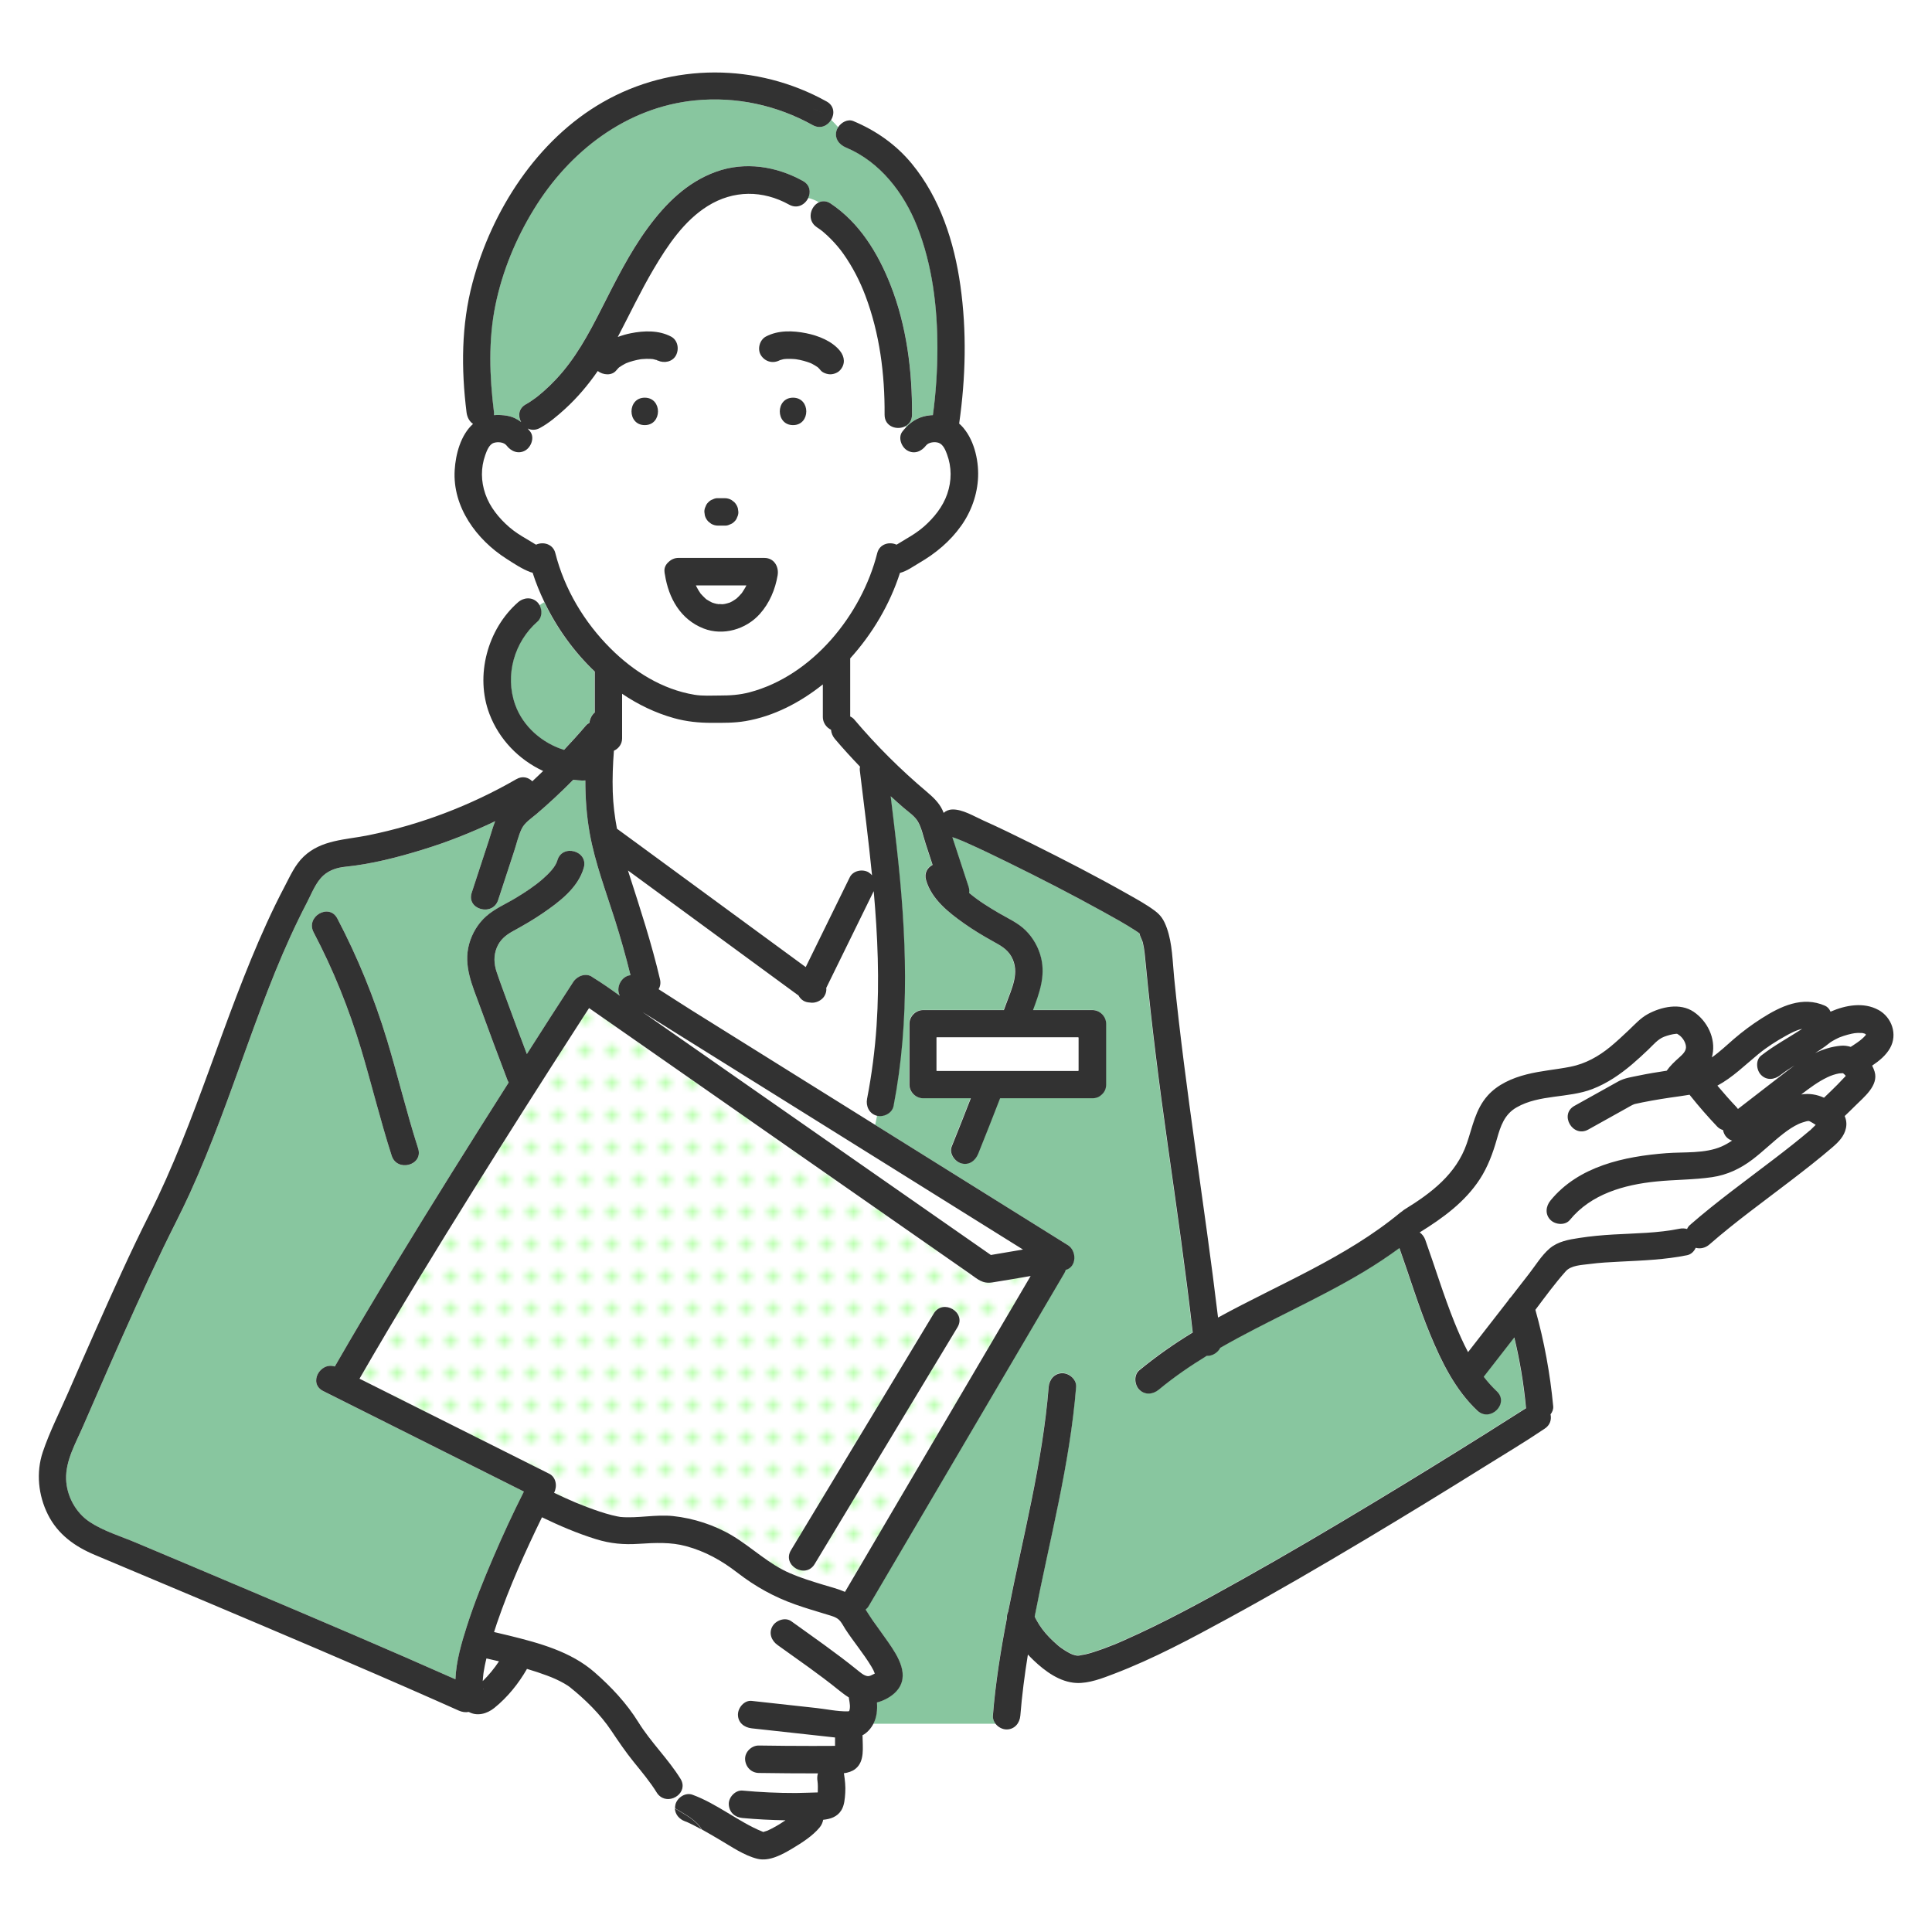 <?xml version="1.0" encoding="UTF-8"?> <svg xmlns="http://www.w3.org/2000/svg" xmlns:xlink="http://www.w3.org/1999/xlink" id="_レイヤー_1" data-name="レイヤー 1" viewBox="0 0 500 500"><defs><style> .cls-1 { fill: none; } .cls-2 { fill: #323232; } .cls-3 { fill: #88c69f; } .cls-4 { fill: url(#_新規パターン_3); } .cls-5 { fill: #fff; } .cls-6 { fill: #bcffb1; } </style><pattern id="_新規パターン_3" data-name="新規パターン 3" x="0" y="0" width="4.98" height="5.18" patternTransform="translate(3046.07 2895.42) scale(1.39)" patternUnits="userSpaceOnUse" viewBox="0 0 4.98 5.18"><g><rect class="cls-1" width="4.98" height="5.18"></rect><rect class="cls-5" x="0" y="0" width="4.98" height="5.18"></rect><circle class="cls-6" cx="2.49" cy="2.59" r="1.06"></circle></g></pattern></defs><path class="cls-4" d="M256.82,331.9c-2.56.41-3.79-.84-5.71-2.18-7.59-5.29-15.18-10.59-22.77-15.88-11.34-7.91-22.67-15.81-34.01-23.72-10.36-7.23-20.73-14.46-31.09-21.69-3.6-2.51-7.2-5.02-10.8-7.53-1.03,1.59-2.06,3.19-3.09,4.78-8.94,13.88-17.8,27.82-26.54,41.83-10.16,16.29-20.2,32.66-29.78,49.31.35.17.7.35,1.05.52,9.83,4.92,19.66,9.85,29.48,14.77,6.19,3.1,12.39,6.21,18.58,9.31,1.78.89,2.12,3.24,1.27,4.86,0,.02-.02.04-.03.06,1.86.9,3.74,1.76,5.65,2.56,1.51.63,4.1,1.64,6.07,2.28,1.06.35,2.13.67,3.22.95.47.12.94.23,1.41.32.28.06.56.11.84.15,0,0,0,0,0,0,4.52.4,9.07-.71,13.62-.23,5.26.55,10.75,2.33,15.29,5.05,5.18,3.1,9.36,7.33,14.98,9.75,2.77,1.19,5.68,2.09,8.56,2.97,1.87.57,3.84,1.06,5.65,1.85l6.24-10.61c9.08-15.45,18.16-30.9,27.24-46.35,4.86-8.26,9.71-16.53,14.57-24.79-3.3.57-6.6,1.14-9.91,1.66ZM247.79,343.51c-1.52,2.52-3.04,5.04-4.56,7.56-6.65,11.02-13.3,22.05-19.95,33.07-4.15,6.88-8.3,13.76-12.45,20.64-2.36,3.91-8.49.34-6.13-3.58,1.52-2.52,3.04-5.04,4.56-7.56,6.65-11.02,13.3-22.05,19.95-33.07,4.15-6.88,8.3-13.76,12.45-20.64,2.36-3.91,8.49-.34,6.13,3.58Z"></path><path class="cls-5" d="M192.06,279.9c10.05,7.01,20.09,14.01,30.14,21.02,8.27,5.76,16.53,11.53,24.8,17.29,3.15,2.19,6.29,4.39,9.44,6.58,2.77-.47,5.54-.94,8.31-1.41-1.9-1.18-3.79-2.37-5.69-3.55-9.23-5.76-18.47-11.53-27.7-17.29-10.73-6.7-21.46-13.4-32.19-20.09-8.82-5.51-17.64-11.01-26.47-16.52-2.14-1.34-4.29-2.68-6.43-4.01,8.6,6,17.19,11.99,25.79,17.99Z"></path><path class="cls-3" d="M152.64,215.78c-.83-4.58-1.16-9.19-1.15-13.8-.22.03-.46.05-.71.04-.81-.03-1.62-.11-2.42-.21-3.05,3.09-6.23,6.06-9.53,8.88-1.32,1.13-3.05,2.22-3.82,3.82-.86,1.78-1.32,3.85-1.93,5.73-1.39,4.23-2.77,8.47-4.16,12.7-1.42,4.33-8.27,2.46-6.84-1.89,1.49-4.56,2.99-9.12,4.48-13.68.52-1.58.96-3.26,1.59-4.83-6.05,2.9-12.33,5.37-18.74,7.35-6.46,1.99-13.25,3.75-20,4.43-2.06.21-4.12.84-5.68,2.23-2.01,1.79-3.07,4.7-4.29,7.04-3.04,5.83-5.75,11.84-8.22,17.93-5.12,12.6-9.41,25.52-14.23,38.24-2.44,6.44-5.02,12.83-7.87,19.1-2.18,4.78-4.63,9.43-6.91,14.16-4.87,10.1-9.43,20.34-13.95,30.6-2.28,5.18-4.54,10.37-6.79,15.56-1.87,4.32-4.51,8.81-4.36,13.63.13,4.27,2.42,8.61,6.05,11.04,3.52,2.36,8.03,3.72,12.03,5.4,9.89,4.15,19.77,8.32,29.64,12.51,17.72,7.51,35.45,15.03,53.04,22.85.17-4.65,1.58-9.39,2.96-13.75,1.91-6.02,4.29-11.88,6.78-17.68,2.49-5.79,5.14-11.52,7.97-17.15-1.3-.65-2.59-1.3-3.89-1.95-9.83-4.92-19.66-9.85-29.48-14.77-6.19-3.1-12.39-6.21-18.58-9.31-3.9-1.95-.81-7.59,3.02-6.34,5.11-8.88,10.35-17.69,15.67-26.45,9.6-15.8,19.41-31.46,29.33-47.05-.14-.23-.26-.47-.36-.73-2.42-6.31-4.78-12.64-7.08-18.99-1.91-5.26-4.38-10.49-2.78-16.18.76-2.71,2.3-5.29,4.42-7.15,2.24-1.97,5.07-3.16,7.6-4.69,2.47-1.49,4.91-3.08,7.08-4.99,1.59-1.41,3.25-3.13,3.71-4.73,1.25-4.39,8.09-2.51,6.84,1.89-1.48,5.21-6.37,8.87-10.64,11.78-2.51,1.71-5.14,3.23-7.81,4.69-1.82.99-3.25,2.22-4.06,4.19-.84,2.06-.74,4.2-.05,6.28.85,2.54,1.81,5.05,2.72,7.57,1.67,4.58,3.39,9.14,5.11,13.7,3.99-6.25,7.99-12.49,12.03-18.7.98-1.5,3.23-2.41,4.86-1.27.06.04.12.09.18.13,2.39,1.45,4.7,3.09,6.99,4.75-1.14-2.16.45-5.1,2.77-5.32-1.21-4.87-2.57-9.71-4.09-14.5-2.32-7.31-5.08-14.54-6.45-22.11ZM101.37,299.1c-2.93-9.14-5.17-18.47-7.94-27.66-3.14-10.45-7.2-20.5-12.27-30.17-2.12-4.04,4-7.63,6.13-3.58,5.27,10.04,9.56,20.52,12.84,31.37,2.83,9.35,5.1,18.85,8.08,28.16,1.4,4.37-5.45,6.22-6.84,1.89Z"></path><path class="cls-5" d="M170.01,93.2s-.01,0-.02,0c.03.01.05.02.07.04.05.03.11.04.16.07-.04-.03-.12-.07-.22-.1Z"></path><path class="cls-5" d="M222.57,198.4c-2.24-2.34-4.43-4.72-6.52-7.2-.58-.69-.93-1.52-.99-2.36-1.23-.57-2.12-1.89-2.12-3.26v-8.48c-5.84,4.67-12.67,8.25-20.02,9.5-2.94.5-5.78.45-8.76.45-3.33,0-6.52-.32-9.75-1.22-4.77-1.32-9.28-3.5-13.42-6.3v11.54c0,1.46-.88,2.64-2.12,3.2-.27,3.54-.41,7.08-.3,10.63.11,3.26.5,6.41,1.09,9.55l5.33,3.9c9.64,7.07,19.28,14.13,28.91,21.2,4.87,3.57,9.74,7.14,14.61,10.71,3.8-7.75,7.61-15.51,11.41-23.26.85-1.73,3.29-2.19,4.86-1.27.36.21.64.47.88.76-.9-9.1-2.07-18.18-3.17-27.23-.04-.3,0-.6.07-.88Z"></path><path class="cls-5" d="M197.56,474.13s.05,0,.08,0c-.03-.01-.06-.02-.09-.02-.01,0-.02,0-.03,0,.02,0,.03.01.05.02Z"></path><path class="cls-5" d="M125.01,437.09c.02.11.05.18.09.09.02-.05-.02-.08-.09-.09Z"></path><path class="cls-5" d="M197.25,474.14s.03.01.07,0h-.07Z"></path><path class="cls-5" d="M197.25,474.14c.06,0,.13,0,.19,0,.02,0,.05-.01.07-.02-.02,0-.04-.02-.07-.02-.12,0-.2.03-.2.05Z"></path><path class="cls-5" d="M226.55,433.04s-.03,0-.05.01c0,0,0,0,0,0,.02,0,.03-.02.05-.02Z"></path><path class="cls-5" d="M125.47,431.03c-.11.54-.2,1.08-.29,1.62-.02.14-.04.27-.06.41-.01.11-.03.26-.04.34-.05.55-.11,1.11-.15,1.67,1.59-1.57,2.99-3.28,4.21-5.12-1.08-.26-2.16-.51-3.25-.75-.14.61-.3,1.22-.42,1.83Z"></path><path class="cls-5" d="M169.7,93.05c.08.06.13.08.19.12.03.01.07.02.1.03-.1-.05-.21-.09-.3-.15Z"></path><path class="cls-5" d="M160.57,392.59c-.14-.02-.67-.06,0,0h0Z"></path><path class="cls-5" d="M449.45,286.57c.13.14.24.29.34.44,4.29-3.32,8.57-6.65,12.87-9.95.58-.44,1.16-.87,1.75-1.3-1.26.78-2.49,1.58-3.6,2.46-1.51,1.19-3.53,1.49-5.02,0-1.24-1.24-1.51-3.83,0-5.02,3.34-2.62,7.08-4.62,10.62-6.92-1.55.31-3.16,1.2-4.28,1.83-2.41,1.34-4.81,2.86-6.94,4.61-3.53,2.9-6.75,6.13-10.71,8.25,1.61,1.91,3.25,3.79,4.98,5.6Z"></path><path class="cls-5" d="M472.37,270.78c-.84.61-1.73,1.19-2.63,1.76,2.06-.98,4.23-1.68,6.6-1.9.9-.08,1.78.03,2.62.29.17-.11.34-.22.52-.33.38-.25.76-.5,1.13-.76.08-.06.73-.54.79-.58.33-.27.66-.55.96-.85.07-.07.37-.42.43-.46.04-.05.07-.11.1-.16-.02-.03-.03-.06-.05-.09-.03-.03-.05-.05-.08-.08-.02-.01-.03-.02-.05-.03-.04-.02-.08-.04-.12-.07-.13-.04-.26-.08-.39-.11-.11-.03-.22-.05-.33-.07,0,0,0,0-.02,0-.37.02-.74-.03-1.1-.01-.12,0-.74.07-.81.07-.23.04-.47.08-.7.13-.72.15-1.44.35-2.14.58-.36.12-.72.26-1.08.39-.02,0-.03.01-.04.02-.12.05-.23.1-.35.16-.49.25-.99.49-1.46.78-.09.06-.3.19-.43.27-.46.35-.91.72-1.38,1.06Z"></path><path class="cls-5" d="M185.55,156.32s.03-.01.06-.02c0,0-.02,0-.03,0-.01,0-.03.01-.04.02Z"></path><path class="cls-5" d="M187.58,156.32s-.02-.01-.03-.02c-.02,0-.03.01-.05.01.04,0,.08,0,.08,0Z"></path><path class="cls-5" d="M180.07,151.49c.05.11.11.25.16.35.16.31.32.61.5.9.15.25.33.5.49.75.02.04.03.05.05.08.02.02.03.03.05.06.37.41.74.82,1.16,1.19.07.07.16.13.23.2.03.03.03.03.04.05.1.06.21.12.27.16.39.26.81.45,1.21.68.21.07.41.14.61.2.24.07.49.13.73.18.08-.05.23-.03.35.01.35.02.82.07.91.06.03,0,.15-.02.29-.03.13-.05.33-.09.41-.04.43-.09.85-.21,1.28-.35.03-.01.04-.01.07-.02.19-.1.39-.19.57-.29.37-.2.7-.45,1.05-.68.06-.06.13-.11.2-.17.18-.16.36-.33.53-.51.2-.21.39-.42.58-.64.03-.03.05-.06.07-.09.3-.5.65-.96.93-1.48.1-.19.2-.39.3-.58h-13.06Z"></path><path class="cls-5" d="M468.34,290.19c-.12-.04-.24-.07-.37-.1-.17.03-.45.08-.53.1-.67.2-1.32.38-1.94.66-1.39.63-2.71,1.51-3.91,2.45-2.78,2.15-5.27,4.64-8.08,6.77-3.11,2.36-6.56,4-10.45,4.57-4.78.7-9.66.63-14.47,1.12-8.31.84-16.86,3.24-22.34,9.95-1.22,1.49-3.77,1.25-5.02,0-1.45-1.45-1.21-3.54,0-5.02,7.29-8.92,19.1-11.42,30.01-12.26,4.62-.36,9.97.16,14.3-1.74.95-.42,1.84-.93,2.7-1.51-.5-.15-.98-.42-1.41-.85-.47-.47-.8-1.15-.95-1.88-.55-.17-1.07-.46-1.45-.85-2.43-2.56-4.76-5.22-6.96-7.98-.09-.09-.16-.21-.24-.31-1.66.29-3.33.5-5,.74-3.01.44-6.67,1.07-9.26,1.68.17-.04-.32.12-.52.22-.45.23-.89.5-1.34.74-1.41.79-2.82,1.57-4.23,2.36-1.96,1.09-3.91,2.18-5.87,3.27-4,2.23-7.57-3.9-3.58-6.13,2.56-1.43,5.12-2.85,7.68-4.28,1.2-.67,2.4-1.34,3.6-2.01,1.66-.93,3.51-1.16,5.36-1.55,2.41-.5,4.82-.89,7.24-1.26.91-1.3,2.05-2.35,3.25-3.43,1.01-.9,1.9-1.78,1.72-2.99-.19-1.26-1.1-2.46-2.06-3-.31-.18-.17-.15-.47-.13-1.02.08-2.18.4-3.13.77-1.66.64-2.83,2.13-4.09,3.33-1.36,1.29-2.73,2.57-4.16,3.78-3.13,2.65-6.46,4.94-10.31,6.42-6.24,2.4-13.65,1.36-19.56,4.72-3.19,1.82-4.19,4.86-5.14,8.22-1.02,3.62-2.33,7.18-4.4,10.36-3.87,5.95-9.61,10.11-15.57,13.79.64.47,1.15,1.13,1.44,1.93,2.55,7.13,4.74,14.38,7.57,21.4,1.04,2.57,2.18,5.16,3.5,7.66,3.45-4.43,6.9-8.86,10.34-13.29,0-.01.02-.02.03-.03.19-.36.45-.69.76-.97,1.55-1.99,3.1-3.98,4.64-5.97,1.67-2.14,3.24-4.74,5.3-6.53,2.16-1.87,4.99-2.34,7.73-2.76,2.92-.45,5.85-.72,8.8-.89,5.74-.33,11.51-.35,17.16-1.5.66-.13,1.32-.1,1.92.07.17-.38.4-.73.73-1.02,6.99-6.1,14.54-11.54,21.9-17.18,3.1-2.38,6.18-4.79,9.16-7.31.22-.19.91-.92,1.47-1.44-.52-.34-1.06-.69-1.53-.92Z"></path><path class="cls-5" d="M187.14,156.34c-.12.04-.17.09.05.03.09-.02.18-.03.28-.05.01,0,.02,0,.03,0-.09,0-.22.01-.36.03Z"></path><path class="cls-5" d="M185.62,156.3s.04.01.06.01c.09.02.18.03.27.05.26.06.16,0,0-.06-.14,0-.25-.01-.32,0Z"></path><path class="cls-5" d="M477.39,278.13s-.26-.23-.44-.39c-.4.02-.85.04-.96.05-1.05.18-2.11.54-3.07,1-2.41,1.15-4.58,2.77-6.69,4.39-.03.02-.06.05-.09.07,2.07-.35,4.04,0,5.89.84,1.18-1.14,2.37-2.27,3.52-3.43.64-.65,1.28-1.31,1.9-1.99.06-.07.13-.16.2-.24-.09-.1-.18-.2-.27-.3Z"></path><path class="cls-5" d="M196.34,451.75c4.62.07,9.23.11,13.85.11,1.96,0,3.92,0,5.88-.02,0-.72,0-1.45,0-2.17-.3-.03-.6-.07-.89-.1-6.9-.76-13.8-1.52-20.69-2.27-1.91-.21-3.55-1.46-3.55-3.55,0-1.77,1.64-3.76,3.55-3.55,5.57.61,11.15,1.22,16.72,1.84,2.64.29,5.46.91,8.12.87.11,0,.19,0,.26-.01.05-.08.2-.2.14-.05.37-1.01.13-2.12-.05-3.16-.02-.13-.03-.25-.04-.38-.91-.56-1.77-1.22-2.6-1.89-5.1-4.14-10.54-7.86-15.88-11.7-1.56-1.12-2.32-3.07-1.27-4.86.9-1.54,3.3-2.39,4.86-1.27,5.76,4.14,11.59,8.18,17.1,12.64.72.58,1.58,1.36,2.51,1.54.68.13,1.31-.35,2-.64-.22-.62-.41-1.02-.87-1.79-2.04-3.4-4.62-6.43-6.78-9.75-.53-.81-.95-1.77-1.68-2.42-.8-.71-1.91-.97-2.9-1.28-2.79-.86-5.59-1.67-8.34-2.64-5.55-1.97-10.35-4.65-15.01-8.24-4.08-3.15-8.28-5.5-13.28-6.86-3.91-1.06-7.93-.88-12.2-.6-3.93.25-7.35-.04-11.12-1.21-4.78-1.48-9.45-3.47-13.96-5.66-4.41,9.07-8.39,17.89-11.65,27.4-.26.76-.5,1.54-.75,2.3,1.3.29,2.6.59,3.89.92,7.8,1.93,15.93,4.1,22.1,9.48,4.33,3.78,8.32,8.05,11.37,12.95,3.22,5.18,7.68,9.45,10.89,14.63,2.15,3.47-2.47,6.65-5.21,4.59,1.03,1.24,2.38,2.2,3.81,3.08-.01-.34.01-.68.11-1.04.48-1.74,2.56-3.13,4.37-2.48,6.32,2.29,12.1,7.1,17.93,9.47,0,0,.18.06.37.12.03,0,.06,0,.1.01.04-.01.07-.02.11-.03.27-.09.55-.17.82-.26.08-.03.13-.04.17-.06.04-.02.09-.04.16-.08.31-.15.62-.3.93-.46.65-.34,1.29-.7,1.92-1.08.54-.33,1.07-.68,1.59-1.03-3.72-.06-7.43-.25-11.13-.59-1.99-.18-3.46-1.48-3.55-3.55-.08-1.79,1.69-3.72,3.55-3.55,4.6.42,9.21.64,13.82.63,1.89,0,3.78-.12,5.66-.15.04-.95.04-2.2-.07-2.89-.11-.73-.07-1.42.11-2.04-5.1,0-10.2-.03-15.3-.11-1.99-.03-3.46-1.6-3.55-3.55-.08-1.9,1.69-3.58,3.55-3.55Z"></path><path class="cls-3" d="M139.04,160.89c-6.03,5.28-8.48,13.89-5.76,21.5,2.01,5.61,6.98,9.93,12.64,11.69,1.93-2.05,3.83-4.13,5.65-6.28.25-.3.57-.51.9-.68.15-1.09.63-2.08,1.41-2.72v-10.58c-5.39-5.12-9.83-11.33-13.03-17.97-.44.24-.86.52-1.27.81.72,1.34.63,3.19-.56,4.23Z"></path><path class="cls-5" d="M204.19,52.96c-6.81-3.78-14.4-3.79-21.05.35-6.13,3.81-10.41,10.22-14.01,16.32-3.37,5.71-6.2,11.71-9.28,17.58,1.12-.42,2.27-.74,3.35-.96,3.44-.69,7.25-.83,10.44.86,1.75.92,2.14,3.22,1.27,4.86-.89,1.69-3.07,2.1-4.7,1.34.1.07,0,.07-.34-.13-.23-.07-.46-.14-.69-.19-.1-.02-.19-.04-.29-.06-.22-.02-.45-.04-.67-.05-.67-.03-1.34,0-2.01.05-.14.01-.27.03-.41.04-.31.06-.61.11-.91.17-.69.15-1.37.33-2.03.55-.27.09-.54.19-.8.3-.13.06-.26.12-.39.19-.5.25-.95.58-1.42.86-.08.07-.16.14-.23.21-.19.19-.37.39-.54.6-1.17,1.47-3.46,1.2-4.8.17-2.47,3.59-5.31,6.94-8.52,9.86-1.97,1.79-4.12,3.63-6.48,4.9-1.13.61-2.23.55-3.13.12.23.26.45.53.66.81,1.17,1.54.23,3.98-1.27,4.86-1.8,1.05-3.7.25-4.86-1.27-.67-.88-2.29-1.03-3.33-.67-1.2.41-1.8,2.06-2.19,3.15-1.17,3.31-1.12,6.74.02,10.05,1.17,3.4,3.54,6.29,6.23,8.62,1.41,1.22,2.98,2.19,4.58,3.12.68.4,1.34.83,2.03,1.23.09.05.2.11.3.16,1.85-.86,4.39-.18,4.98,2.18,2.36,9.35,7.5,17.91,14.31,24.7,5.92,5.9,13.35,10.59,21.69,11.96,2.15.35,4.36.2,6.53.2,2.69,0,5.08-.14,7.72-.83,16.32-4.27,29.04-20.12,33.06-36.03.59-2.35,3.13-3.03,4.98-2.18.1-.05.21-.1.3-.16.74-.43,1.45-.9,2.19-1.33,1.63-.95,3.2-1.95,4.62-3.2,2.6-2.29,4.89-5.13,6.03-8.45,1.16-3.4,1.18-6.92-.08-10.3-.4-1.06-.99-2.5-2.13-2.91-1.01-.37-2.64-.17-3.29.69-1.16,1.53-3.03,2.34-4.86,1.27-1.51-.89-2.43-3.33-1.27-4.86.3-.39.61-.75.93-1.09-.02-.12-.03-.24-.04-.37-2.1,1.23-5.51.26-5.49-2.91.07-10.46-1.27-20.98-4.97-30.81-1.43-3.8-3.32-7.46-5.66-10.78-.94-1.34-2.04-2.65-3.33-3.94-.62-.63-1.28-1.23-1.95-1.8-.64-.54-.73-.59-1.62-1.19-2.7-1.81-1.65-5.44.54-6.45-.84-.49-1.77-.88-2.8-1.13-.8,1.71-2.81,2.92-4.95,1.73ZM182.6,131.12c.14-.44.39-.82.73-1.14.32-.35.7-.59,1.14-.73.42-.22.88-.32,1.37-.31h1.7c.64,0,1.24.16,1.79.48.24.19.48.37.72.56.44.44.74.96.91,1.57.04.31.08.63.13.94.02.49-.08.94-.31,1.37-.14.44-.39.82-.73,1.14-.32.35-.7.59-1.14.73-.42.22-.88.32-1.37.31h-1.7c-.64,0-1.24-.16-1.79-.48-.24-.19-.48-.37-.72-.56-.44-.44-.74-.96-.91-1.57-.04-.31-.08-.63-.13-.94-.02-.49.08-.94.31-1.37ZM166.86,110.02c-4.57,0-4.57-7.1,0-7.1s4.57,7.1,0,7.1ZM201.26,148.89c-.62,3.69-2.11,7.22-4.62,10.02-3.56,3.98-9.5,5.72-14.55,3.75-6-2.35-9.05-7.87-10-13.95-.06-.25-.1-.5-.11-.76-.13-1,.34-1.87,1.06-2.5.66-.64,1.57-1.05,2.49-1.05h22.32c2.49,0,3.8,2.26,3.42,4.49ZM205.24,110.02c-4.57,0-4.57-7.1,0-7.1s4.57,7.1,0,7.1ZM217.39,90.81c1.24,1.56,1.42,3.47,0,5.02-.6.65-1.64,1.04-2.51,1.04-.81,0-1.98-.38-2.51-1.04-.18-.23-.38-.45-.59-.65-.06-.06-.13-.11-.19-.17-.46-.3-.91-.6-1.41-.85-.14-.07-.28-.13-.42-.2-.26-.1-.52-.2-.78-.28-.67-.22-1.35-.4-2.03-.55-.32-.07-.64-.12-.96-.17-.12-.01-.24-.03-.37-.04-.67-.06-1.34-.08-2.01-.05-.23,0-.46.03-.69.05-.12.02-.23.04-.35.07-.26.06-.5.14-.75.21-.01,0-.03.02-.04.02-1.76.93-3.78.4-4.86-1.27-1.01-1.56-.37-3.99,1.27-4.86,3.19-1.68,7-1.55,10.44-.86,3.11.62,6.71,2.02,8.74,4.57Z"></path><path class="cls-3" d="M210.32,32.39c-9.3-5.17-19.79-7.44-30.39-6.41-17.88,1.74-32.65,13.23-41.81,28.23-4.63,7.59-8.11,15.96-9.91,24.67-1.89,9.16-1.54,18.59-.39,27.83.03.25.02.5-.02.73,1.16-.1,2.35-.03,3.45.17,1.4.25,2.57.83,3.6,1.62-.85-1.52-.71-3.54,1.26-4.61.85-.46,1.64-1.04,2.43-1.6.07-.05.25-.19.35-.26.08-.06.15-.12.23-.18.5-.41,1.01-.83,1.5-1.26,1.09-.97,2.14-1.98,3.15-3.04,5.08-5.36,8.51-11.75,11.83-18.29,3.66-7.19,7.24-14.48,12.03-21.01,4.62-6.3,10.12-11.8,17.6-14.51,7.54-2.74,15.65-1.46,22.55,2.37,1.86,1.03,2.07,2.9,1.37,4.39,1.04.25,1.96.64,2.8,1.13.88-.41,1.95-.41,3.04.32,7.45,5,12.22,12.82,15.47,21.02,4.19,10.61,5.66,22.27,5.58,33.62,0,1.4-.68,2.37-1.61,2.91.01.12.02.25.04.37,1.72-1.84,3.76-2.95,6.46-3.16.17-.01.34-.01.52-.02.75-5.36,1.17-11.56,1.17-17.28,0-10.72-1.28-21.5-5.24-31.55-3.44-8.74-9.67-16.77-18.4-20.42-1.78-.74-3.04-2.32-2.48-4.37.08-.3.24-.6.42-.88-.6-.66-1.19-1.31-1.82-1.91-.9,1.52-2.79,2.48-4.77,1.38Z"></path><path class="cls-5" d="M226.82,288.73c-1.95-.54-2.84-2.49-2.48-4.37,1.21-6.26,2.04-12.58,2.46-18.94.78-11.62.29-23.23-.74-34.8-.55,1.12-1.1,2.24-1.65,3.36-3.54,7.22-7.09,14.45-10.63,21.67.08.68-.05,1.39-.46,2.08-.71,1.21-2.37,2-3.79,1.71-.58-.02-1.15-.16-1.63-.44-.59-.34-1.01-.82-1.29-1.36-1.6-1.17-3.19-2.34-4.79-3.51-9.64-7.07-19.28-14.13-28.91-21.2-3.48-2.55-6.97-5.11-10.45-7.66.1.31.19.62.29.93,2.91,9.03,5.85,18,8,27.24.23,1,.05,1.87-.36,2.56,2.87,1.8,5.7,3.68,8.55,5.46,9.23,5.76,18.47,11.53,27.7,17.29,6.62,4.13,13.23,8.26,19.85,12.39l.49-2.39c-.06-.01-.12-.01-.17-.03Z"></path><path class="cls-3" d="M394.82,363.93c-.57-6.01-1.59-11.97-2.99-17.84-2.61,3.36-5.22,6.71-7.83,10.07-.03.04-.07.06-.09.09,1.03,1.34,2.14,2.61,3.38,3.76,3.34,3.14-1.69,8.15-5.02,5.02-5.75-5.41-9.3-12.69-12.27-19.88-3-7.26-5.27-14.79-7.9-22.19-2.96,2.16-6.01,4.2-9.16,6.09-11.99,7.21-25.06,12.74-37.21,19.73-.59,1.21-1.99,2.08-3.27,2.08-.07,0-.14-.02-.21-.02-4.33,2.64-8.51,5.52-12.44,8.77-1.48,1.23-3.56,1.46-5.02,0-1.27-1.27-1.48-3.8,0-5.02,4.36-3.61,8.99-6.84,13.82-9.78-1.87-16.22-4.18-32.37-6.47-48.54-2.2-15.52-4.18-31.07-5.68-46.68-.19-1.95-.32-3.9-.79-5.8-.11-.46-.78-1.74-.87-2.31-.31-.21-.62-.43-.94-.64-2.72-1.77-5.57-3.34-8.41-4.91-8.11-4.47-16.36-8.71-24.67-12.8-3.48-1.71-6.97-3.4-10.51-4.97-.35-.15-.7-.31-1.04-.46-.11-.05-.22-.1-.33-.14-.46-.18-.92-.38-1.39-.56-.37-.14-.74-.25-1.11-.38,1.4,4.27,2.8,8.54,4.2,12.8.2.6.22,1.15.14,1.64,0,0,.01,0,.02.01,2.37,1.99,5.04,3.65,7.71,5.21,2.37,1.38,4.91,2.5,6.89,4.45,1.94,1.92,3.38,4.47,4.01,7.13,1.14,4.81-.47,9.1-2.09,13.51h15.37c1.92,0,3.55,1.63,3.55,3.55v15.72c0,1.05-.39,1.85-.96,2.42-.02.02-.04.05-.06.07-.04.04-.08.08-.12.11-.57.57-1.36.95-2.4.95h-23.9c-1.85,4.8-3.73,9.6-5.67,14.37-.72,1.78-2.34,3.04-4.37,2.48-1.7-.47-3.2-2.59-2.48-4.37,1.68-4.15,3.32-8.31,4.94-12.48h-12.34c-1.92,0-3.55-1.63-3.55-3.55v-15.72c0-1.92,1.63-3.55,3.55-3.55h20.89c.19-.52.38-1.03.57-1.54,1.44-3.98,3.69-8.25,1.36-12.34-1.13-1.99-2.87-2.88-4.82-3.96-2.51-1.39-4.97-2.87-7.31-4.52-4.02-2.83-8.53-6.34-9.93-11.29-.53-1.85.38-3.24,1.69-3.92-.6-1.84-1.2-3.68-1.81-5.52-.6-1.84-1.01-4-1.98-5.68-.83-1.45-2.41-2.48-3.67-3.55-1.15-.98-2.27-2-3.39-3.02.54,4.38,1.07,8.75,1.56,13.14,2.53,22.4,3.49,44.8-.82,67.05-.35,1.83-2.48,2.87-4.19,2.51l-.49,2.39c4.11,2.57,8.23,5.14,12.34,7.7,8.82,5.51,17.64,11.01,26.47,16.52,3.67,2.29,7.34,4.58,11.02,6.88,2.3,1.44,2.32,5.66-.57,6.41-.08.29-.2.58-.37.87-2.09,3.55-4.17,7.1-6.26,10.65-9.08,15.45-18.16,30.9-27.24,46.35-5.7,9.69-11.39,19.38-17.09,29.07-.24.4-.52.71-.82.96.6.92,1.16,1.87,1.79,2.75,1.34,1.89,2.72,3.76,4.04,5.66,2.52,3.62,5.79,8.71,2.12,12.74-1.23,1.35-3.12,2.4-5.02,2.89.13,1.93-.05,3.82-.93,5.53h31.69c-.49-.6-.79-1.34-.73-2.14.68-8.51,2.03-16.92,3.64-25.29-.04-.6.08-1.14.31-1.61,3.8-19.35,8.91-38.49,10.49-58.19.15-1.92,1.5-3.55,3.55-3.55,1.81,0,3.7,1.64,3.55,3.55-1.61,20.12-6.9,39.64-10.72,59.4.09.28.18.42.5,1.01.43.79.92,1.55,1.46,2.27,1.06,1.42,2.42,2.8,3.8,3.99.68.59,1.37,1.09,2.14,1.58.69.43,1.44.83,1.83.97.37.13.76.24,1.15.31.02,0,.04,0,.07,0,.15,0,.31.01.47,0,.06,0,.08-.02.13-.02.46-.14.43-.07,0,0-.06.02-.09.02-.17.05.56-.19,1.22-.22,1.81-.36,1.59-.39,3.14-.91,4.68-1.48.89-.33,1.78-.68,2.66-1.03.29-.12.58-.24.87-.36.01,0,.02,0,.03-.01,0,0,0,0,0,0,.5-.21.99-.43,1.49-.65,10.48-4.62,20.58-10.15,30.57-15.74,11.66-6.52,23.18-13.31,34.62-20.22,9.52-5.75,18.99-11.58,28.42-17.49,3.56-2.23,7.12-4.48,10.66-6.74-.03-.15-.06-.3-.08-.45Z"></path><path class="cls-2" d="M197.54,474.1s-.07-.01-.1-.01c.02,0,.04.02.07.02.01,0,.02,0,.03,0Z"></path><path class="cls-2" d="M279.27,428.4c.43-.07.46-.14,0,0h0Z"></path><path class="cls-2" d="M486.09,261.35c-3.74-2.04-8.38-1.26-12.35.47-.28-.67-.75-1.24-1.43-1.54-5.83-2.56-11.46.12-16.46,3.31-2.49,1.59-4.84,3.34-7.09,5.27-1.87,1.61-3.7,3.38-5.74,4.79.07-.24.13-.48.18-.73.84-4.25-1.35-8.67-4.87-11.06-3.51-2.38-8.35-1.33-11.87.58-1.9,1.03-3.39,2.7-4.94,4.17-1.56,1.48-3.14,2.95-4.8,4.32-3.03,2.48-6.42,4.38-10.28,5.14-3.76.75-7.61,1.03-11.34,1.98-3.73.94-7.52,2.59-10.12,5.52-3.15,3.55-3.87,8.01-5.37,12.35-2.74,7.96-9.21,12.84-16.12,17.09-.21.13-.4.28-.56.43-.2.12-.39.26-.57.41-14.06,11.63-31.23,18.41-47.13,27.13-3.51-29.35-8.42-58.52-11.36-87.95-.42-4.23-.45-8.79-1.89-12.84-.72-2.01-1.47-3.27-3.13-4.5-2.19-1.63-4.61-2.95-6.98-4.29-8.14-4.61-16.48-8.9-24.85-13.07-4.18-2.08-8.38-4.13-12.64-6.04-2.28-1.02-5.27-2.87-7.9-2.8-.96.03-1.7.37-2.26.88-.11-.26-.21-.52-.33-.77-.92-1.93-2.47-3.35-4.07-4.71-6.77-5.71-13.04-11.95-18.76-18.71-.29-.34-.64-.58-1.03-.75v-15.04c5.75-6.36,10.26-13.96,12.88-22.12,1.82-.47,3.41-1.67,5.01-2.6,4.25-2.48,7.95-5.55,10.82-9.58,2.63-3.69,4.22-8.15,4.39-12.68.17-4.55-1.14-10.04-4.43-13.36-.15-.15-.32-.29-.48-.43,0-.03.02-.05.02-.08,1.68-11.82,1.98-23.77.31-35.61-1.6-11.32-5.24-22.65-12.59-31.58-4.06-4.93-9.25-8.56-15.11-11.01-1.45-.61-3.13.32-3.95,1.6,1.67,1.85,3.39,3.8,6.06,5.14-2.66-1.33-4.39-3.29-6.06-5.14-.18.28-.34.58-.42.88-.56,2.05.7,3.62,2.48,4.37,8.73,3.65,14.96,11.68,18.4,20.42,3.95,10.05,5.24,20.83,5.24,31.55,0,5.71-.42,11.91-1.17,17.28-.17,0-.34,0-.52.02-2.7.22-4.74,1.32-6.46,3.16.23,1.71.88,3.21,2.7,4.12-1.82-.91-2.47-2.41-2.7-4.12-.32.34-.63.7-.93,1.09-1.16,1.53-.24,3.97,1.27,4.86,1.82,1.07,3.69.26,4.86-1.27.65-.85,2.28-1.06,3.29-.69,1.14.41,1.74,1.85,2.13,2.91,1.26,3.38,1.24,6.91.08,10.3-1.13,3.31-3.43,6.16-6.03,8.45-1.42,1.25-2.99,2.25-4.62,3.2-.74.43-1.45.9-2.19,1.33-.09.06-.2.11-.3.16-1.85-.86-4.39-.18-4.98,2.18-4.01,15.91-16.74,31.75-33.06,36.03-2.64.69-5.03.83-7.72.83-2.17,0-4.38.16-6.53-.2-8.35-1.37-15.78-6.07-21.69-11.96-6.81-6.79-11.95-15.35-14.31-24.7-.59-2.35-3.13-3.03-4.98-2.18-.1-.05-.21-.1-.3-.16-.68-.4-1.34-.84-2.03-1.23-1.61-.94-3.17-1.9-4.58-3.12-2.69-2.33-5.06-5.22-6.23-8.62-1.14-3.3-1.19-6.74-.02-10.05.39-1.09.99-2.75,2.19-3.15,1.05-.36,2.66-.21,3.33.67,1.16,1.52,3.06,2.32,4.86,1.27,1.5-.88,2.44-3.32,1.27-4.86-.21-.28-.43-.55-.66-.81.9.43,1.99.49,3.13-.12,2.36-1.27,4.51-3.11,6.48-4.9,3.21-2.92,6.04-6.27,8.52-9.86,1.33,1.04,3.62,1.3,4.8-.17.17-.21.35-.41.54-.6.07-.07.15-.14.23-.21.47-.29.92-.61,1.42-.86.13-.07.26-.13.39-.19.27-.1.53-.21.8-.3.67-.22,1.35-.4,2.03-.55.3-.06.61-.11.91-.17.14-.01.27-.03.41-.04.67-.06,1.34-.08,2.01-.05.23,0,.45.03.67.05.1.02.2.04.29.06.23.05.46.12.69.19-.06-.04-.11-.06-.19-.12.09.06.2.1.3.15,0,0,.01,0,.02,0,.1.03.17.07.22.1,1.63.76,3.8.35,4.7-1.34.87-1.64.48-3.93-1.27-4.86-3.19-1.68-7-1.55-10.44-.86-1.09.22-2.23.54-3.35.96,3.08-5.87,5.91-11.87,9.28-17.58,3.6-6.1,7.88-12.51,14.01-16.32,6.65-4.14,14.24-4.13,21.05-.35,2.14,1.19,4.15-.02,4.95-1.73-.97-.24-2.01-.39-3.2-.39,1.19,0,2.24.15,3.2.39.7-1.49.49-3.36-1.37-4.39-6.9-3.83-15.02-5.1-22.55-2.37-7.48,2.72-12.98,8.21-17.6,14.51-4.79,6.53-8.37,13.82-12.03,21.01-3.32,6.54-6.75,12.93-11.83,18.29-1,1.06-2.05,2.08-3.15,3.04-.49.43-.99.85-1.5,1.26-.08.06-.15.12-.23.18-.1.07-.27.21-.35.26-.79.56-1.58,1.14-2.43,1.6-1.98,1.07-2.11,3.09-1.26,4.61-1.03-.79-2.2-1.37-3.6-1.62-1.11-.2-2.29-.27-3.45-.17.04-.24.05-.48.02-.73-1.15-9.23-1.5-18.67.39-27.83,1.8-8.72,5.27-17.09,9.91-24.67,9.16-15,23.93-26.48,41.81-28.23,10.6-1.03,21.09,1.24,30.39,6.41,1.99,1.1,3.87.14,4.77-1.38-1.34-1.3-2.84-2.37-4.9-2.89,2.06.51,3.55,1.59,4.9,2.89.91-1.53.82-3.64-1.19-4.75-18-9.99-40-10.08-57.92.19-17,9.74-28.72,28.03-33.7,46.68-2.94,10.99-2.96,22.36-1.56,33.59.15,1.23.73,2.35,1.68,2.99-3.21,2.88-4.5,7.86-4.75,11.95-.58,9.54,5.65,18,13.37,22.93,1.95,1.25,4.03,2.65,6.21,3.47.2.07.39.11.59.16.82,2.58,1.86,5.13,3.06,7.62,1.53-.85,3.29-1.38,5.45-1.38-2.16,0-3.92.53-5.45,1.38,3.19,6.64,7.64,12.85,13.03,17.97v10.58c-.78.64-1.26,1.62-1.41,2.72-.34.17-.65.38-.9.68-1.82,2.15-3.72,4.23-5.65,6.28-5.67-1.75-10.64-6.08-12.64-11.69-2.72-7.6-.26-16.22,5.76-21.5,1.19-1.04,1.28-2.89.56-4.23-2.82,2.04-4.89,5.15-7.48,7.74,2.59-2.59,4.66-5.7,7.48-7.74-.15-.29-.33-.56-.56-.78-1.43-1.43-3.57-1.27-5.02,0-7.91,6.93-11.17,18.98-7.41,28.88,2.51,6.62,7.63,11.87,13.9,14.78-.93.89-1.85,1.8-2.8,2.67-1-1.01-2.53-1.47-4.13-.55-11.92,6.87-24.84,11.78-38.33,14.52-5.89,1.2-12.1,1.12-16.72,5.52-2.25,2.14-3.51,5.06-4.93,7.76-1.63,3.09-3.16,6.24-4.61,9.42-11.3,24.74-18.19,51.2-30.44,75.54-4.88,9.69-9.31,19.6-13.72,29.51-2.43,5.47-4.84,10.95-7.22,16.43-2.21,5.08-4.82,10.18-6.59,15.44-1.78,5.31-1.16,11.19,1.32,16.16,2.56,5.13,6.97,8.29,12.13,10.45,9.1,3.82,18.19,7.64,27.28,11.48,20.45,8.64,40.91,17.3,61.22,26.28,1.91.84,3.82,1.69,5.73,2.55.83.37,1.73.5,2.57.34,2.14,1.17,4.67.52,6.59-1.02,3.42-2.75,6.28-6.3,8.47-10.12.89.27,1.77.54,2.65.83,1.65.55,3.56,1.25,4.73,1.79.74.34,1.47.7,2.17,1.1.32.18.63.37.94.57.17.11.55.39.53.37,4.03,3.21,7.97,7.08,10.83,11.37,1.85,2.77,3.69,5.47,5.79,8.07,2.09,2.58,4.21,5.1,5.96,7.93.26.43.58.75.92,1-1.1-1.33-1.82-2.99-1.82-5.27,0,2.28.72,3.94,1.82,5.27,2.74,2.07,7.36-1.12,5.21-4.59-3.22-5.19-7.68-9.45-10.89-14.63-3.04-4.9-7.03-9.16-11.37-12.95-6.17-5.38-14.3-7.55-22.1-9.48-1.29-.32-2.59-.62-3.89-.92.25-.77.49-1.54.75-2.3,3.26-9.5,7.24-18.33,11.65-27.4,4.52,2.19,9.19,4.18,13.96,5.66,3.78,1.17,7.2,1.47,11.12,1.21,4.27-.28,8.29-.46,12.2.6,5.01,1.36,9.2,3.71,13.28,6.86,4.65,3.59,9.45,6.27,15.01,8.24,2.75.98,5.55,1.78,8.34,2.64.99.31,2.11.57,2.9,1.28.73.65,1.15,1.61,1.68,2.42,2.16,3.32,4.74,6.35,6.78,9.75.46.77.65,1.18.87,1.79-.68.3-1.32.78-2,.64-.93-.18-1.79-.97-2.51-1.54-5.51-4.46-11.35-8.5-17.1-12.64-1.56-1.12-3.95-.27-4.86,1.27-1.05,1.79-.29,3.73,1.27,4.86,5.34,3.84,10.77,7.56,15.88,11.7.83.67,1.69,1.33,2.6,1.89.01.13.02.25.04.38.18,1.03.42,2.14.05,3.16.05-.15-.09-.03-.14.05-.08,0-.15.01-.26.01-2.66.04-5.48-.58-8.12-.87-5.57-.61-11.15-1.22-16.72-1.84-1.91-.21-3.55,1.78-3.55,3.55,0,2.09,1.64,3.34,3.55,3.55,6.9.76,13.8,1.51,20.69,2.27.3.03.59.07.89.1,0,.72,0,1.45,0,2.17-1.96.02-3.92.02-5.88.02-4.62,0-9.23-.04-13.85-.11-1.86-.03-3.63,1.65-3.55,3.55.09,1.95,1.56,3.52,3.55,3.55,5.1.08,10.2.11,15.3.11-.19.62-.23,1.31-.11,2.04.11.69.11,1.95.07,2.89-1.89.03-3.77.14-5.66.15-4.62.01-9.23-.2-13.82-.63-1.85-.17-3.63,1.75-3.55,3.55.09,2.07,1.56,3.37,3.55,3.55,3.7.34,7.41.53,11.13.59-.52.35-1.05.7-1.59,1.03-.63.38-1.26.75-1.92,1.08-.31.16-.62.31-.93.46-.07.04-.12.06-.16.08-.04.01-.09.03-.17.06-.27.09-.54.17-.82.26-.05.01-.08.02-.11.03.03,0,.06.01.09.02-.03,0-.05,0-.08,0-.02,0-.03-.01-.05-.02-.02,0-.05.02-.07.02-.06,0-.13,0-.19,0,0-.02.08-.05.2-.05-.19-.07-.38-.13-.37-.12-5.83-2.37-11.61-7.18-17.93-9.47-1.8-.65-3.89.73-4.37,2.48-.1.36-.12.7-.11,1.04,2.62,1.6,5.45,2.98,6.91,5.46,1.57.87,3.12,1.79,4.67,2.7,3,1.76,6.32,4.08,9.75,4.91,3.11.75,6.52-1.17,9.09-2.71,2.43-1.46,5.14-3.18,6.97-5.38.5-.59.81-1.29.94-2.01,1.87-.19,3.62-.74,4.69-2.45.81-1.29.92-3.05,1.02-4.52.11-1.65-.07-3.27-.32-4.89,0-.06-.04-.12-.05-.18,1.1-.15,2.14-.47,2.98-1.12,2.51-1.97,1.87-5.63,1.87-8.46,0-.08-.02-.16-.03-.24.58-.31,1.14-.73,1.65-1.29.49-.53.87-1.1,1.18-1.68h-10.53,10.53c.88-1.7,1.06-3.59.93-5.53,1.9-.49,3.79-1.54,5.02-2.89,3.67-4.03.4-9.12-2.12-12.74-1.32-1.9-2.7-3.77-4.04-5.66-.62-.88-1.18-1.83-1.79-2.75.3-.25.59-.56.82-.96,5.7-9.69,11.39-19.38,17.09-29.07,9.08-15.45,18.16-30.9,27.24-46.35,2.09-3.55,4.17-7.1,6.26-10.65.17-.3.29-.59.37-.87,2.89-.75,2.87-4.98.57-6.41-3.67-2.29-7.34-4.58-11.02-6.88-8.82-5.51-17.64-11.01-26.47-16.52-10.73-6.7-21.46-13.4-32.19-20.09-9.23-5.76-18.47-11.53-27.7-17.29-2.86-1.78-5.69-3.66-8.55-5.46.41-.7.59-1.56.36-2.56-2.16-9.25-5.1-18.22-8-27.24-.1-.31-.19-.62-.29-.93,3.48,2.55,6.97,5.11,10.45,7.66,9.64,7.07,19.28,14.13,28.91,21.2,1.6,1.17,3.19,2.34,4.79,3.51.28.54.7,1.02,1.29,1.36.48.28,1.05.42,1.63.44,1.43.28,3.08-.5,3.79-1.71.41-.69.54-1.41.46-2.08,3.54-7.22,7.09-14.45,10.63-21.67.55-1.12,1.1-2.24,1.65-3.36,1.02,11.57,1.52,23.18.74,34.8-.43,6.37-1.25,12.68-2.46,18.94-.36,1.88.53,3.83,2.48,4.37,1.74.48,4-.59,4.37-2.48,4.31-22.25,3.34-44.66.82-67.05-.49-4.38-1.03-8.76-1.56-13.14,1.12,1.02,2.24,2.04,3.39,3.02,1.26,1.07,2.83,2.1,3.67,3.55.96,1.68,1.38,3.84,1.98,5.68.6,1.84,1.2,3.68,1.81,5.52-1.31.68-2.22,2.07-1.69,3.92,1.41,4.95,5.91,8.46,9.93,11.29,2.34,1.65,4.8,3.13,7.31,4.52,1.94,1.08,3.69,1.97,4.82,3.96,2.32,4.08.07,8.35-1.36,12.34-.19.52-.38,1.03-.57,1.54h-20.89c-1.92,0-3.55,1.63-3.55,3.55v15.72c0,1.92,1.63,3.55,3.55,3.55h12.34c-1.62,4.17-3.26,8.33-4.94,12.48-.72,1.78.78,3.9,2.48,4.37,2.03.56,3.64-.7,4.37-2.48,1.93-4.77,3.81-9.57,5.67-14.37h23.9c1.04,0,1.83-.38,2.4-.95.04-.04.08-.08.12-.11.02-.02.04-.04.06-.07.58-.57.96-1.37.96-2.42v-15.72c0-1.92-1.63-3.55-3.55-3.55h-15.37c1.63-4.41,3.24-8.7,2.09-13.51-.63-2.66-2.07-5.21-4.01-7.13-1.97-1.95-4.52-3.07-6.89-4.45-2.67-1.56-5.34-3.21-7.71-5.21,0,0-.01,0-.02-.01.08-.5.05-1.04-.14-1.64-1.4-4.27-2.8-8.54-4.2-12.8.37.13.74.24,1.11.38.47.18.93.37,1.39.56.11.05.22.09.33.14.35.15.7.3,1.04.46,3.54,1.57,7.03,3.26,10.51,4.97,8.31,4.08,16.56,8.32,24.67,12.8,2.84,1.57,5.69,3.14,8.41,4.91.32.21.62.42.94.64.09.57.75,1.85.87,2.31.47,1.9.6,3.86.79,5.8,1.5,15.61,3.48,31.16,5.68,46.68,2.29,16.16,4.61,32.32,6.47,48.54-4.83,2.94-9.46,6.18-13.82,9.78-1.48,1.22-1.27,3.75,0,5.02,1.46,1.46,3.54,1.23,5.02,0,3.94-3.26,8.12-6.13,12.44-8.77.07,0,.14.02.21.02,1.28,0,2.68-.87,3.27-2.08,12.15-6.99,25.22-12.52,37.21-19.73,3.15-1.89,6.2-3.93,9.16-6.09,2.64,7.4,4.9,14.93,7.9,22.19,2.97,7.19,6.52,14.47,12.27,19.88,3.33,3.13,8.36-1.88,5.02-5.02-1.23-1.16-2.35-2.42-3.38-3.76.03-.03.07-.06.09-.09,2.61-3.36,5.22-6.71,7.83-10.07,1.41,5.87,2.42,11.82,2.99,17.84.01.15.05.3.08.45-3.54,2.26-7.1,4.51-10.66,6.74-9.42,5.91-18.89,11.74-28.42,17.49-11.44,6.9-22.95,13.7-34.62,20.22-9.99,5.59-20.08,11.12-30.57,15.74-.49.22-.99.43-1.49.65,0,0,0,0,0,0-.01,0-.02,0-.03.01-.29.12-.58.24-.87.36-.88.36-1.77.7-2.66,1.03-1.53.56-3.09,1.09-4.68,1.48-.58.14-1.24.17-1.81.36.08-.03.11-.03.17-.05-.05,0-.07.02-.13.02-.15.02-.31,0-.47,0-.04,0-.05,0-.07,0-.39-.07-.77-.18-1.15-.31-.39-.14-1.14-.54-1.83-.97-.77-.48-1.46-.98-2.14-1.58-1.38-1.19-2.74-2.57-3.8-3.99-.54-.72-1.03-1.48-1.46-2.27-.32-.59-.41-.73-.5-1.01,3.83-19.76,9.11-39.28,10.72-59.4.15-1.91-1.74-3.55-3.55-3.55-2.05,0-3.39,1.63-3.55,3.55-1.58,19.7-6.69,38.84-10.49,58.19-.23.47-.35,1.01-.31,1.61-1.61,8.36-2.96,16.77-3.64,25.29-.06.8.24,1.53.73,2.14h3.35-3.35c.69.85,1.76,1.41,2.82,1.41,2.05,0,3.39-1.63,3.55-3.55.43-5.31,1.11-10.59,1.96-15.84.49.52.98,1.03,1.48,1.5,2.98,2.84,6.81,5.66,11.08,5.86,3.25.15,6.76-1.23,9.74-2.37,10.22-3.9,19.96-9.13,29.55-14.36,12.01-6.54,23.83-13.44,35.57-20.45,10.39-6.21,20.71-12.53,30.97-18.94,5.04-3.15,10.19-6.2,15.11-9.53.07-.05.14-.09.21-.14,1.46-.93,1.84-2.4,1.55-3.73.47-.59.76-1.32.69-2.09-.8-8.44-2.32-16.8-4.61-24.96,2.54-3.39,5.06-6.83,7.85-9.97,1.39-1.57,4.17-1.62,6.13-1.88,2.63-.35,5.29-.49,7.94-.62,5.81-.29,11.62-.5,17.34-1.66,1.03-.21,1.81-.98,2.23-1.92,1.21.35,2.55.02,3.55-.86,6.75-5.9,14.05-11.14,21.16-16.6,3.61-2.77,7.21-5.57,10.66-8.54,1.59-1.37,3.06-2.84,3.51-4.96.24-1.13.09-2.18-.32-3.14.89-.86,1.8-1.72,2.67-2.6,2.26-2.27,6.16-5.28,5.07-8.89-.16-.53-.38-1.05-.64-1.55,1.83-1.24,3.56-2.63,4.64-4.55,1.99-3.52.47-7.97-3.02-9.88ZM137.8,109.04c-1.42,0-4.26,1.42-5.68,2.84,1.42-1.42,4.26-2.84,5.68-2.84ZM197.25,474.14h.07s-.05,0-.07,0ZM226.55,433.04s-.03.02-.05.02c0,0,0,0,0,0,.02,0,.02,0,.05-.01ZM125.01,437.09c.07.02.11.04.09.09-.03.09-.06.02-.09-.09ZM129.14,429.95c-1.22,1.84-2.62,3.55-4.21,5.12.03-.56.1-1.13.15-1.67,0-.08.03-.23.04-.34.02-.14.04-.27.06-.41.09-.54.18-1.08.29-1.62.12-.62.28-1.22.42-1.83,1.08.23,2.17.49,3.25.75ZM160.57,392.59c-.67-.06-.14-.02,0,0h0ZM172.7,265.93c8.82,5.51,17.64,11.01,26.47,16.52,10.73,6.7,21.46,13.4,32.19,20.09,9.23,5.76,18.47,11.53,27.7,17.29,1.9,1.18,3.79,2.37,5.69,3.55-2.77.47-5.54.94-8.31,1.41-3.15-2.19-6.29-4.39-9.44-6.58-8.27-5.76-16.53-11.53-24.8-17.29-10.05-7.01-20.09-14.01-30.14-21.02-8.6-6-17.19-11.99-25.79-17.99,2.14,1.34,4.29,2.68,6.43,4.01ZM194.33,290.11c11.34,7.91,22.67,15.81,34.01,23.72,7.59,5.29,15.18,10.59,22.77,15.88,1.92,1.34,3.15,2.59,5.71,2.18,3.31-.52,6.61-1.09,9.91-1.66-4.86,8.26-9.71,16.53-14.57,24.79-9.08,15.45-18.16,30.9-27.24,46.35l-6.24,10.61c-1.81-.8-3.78-1.28-5.65-1.85-2.88-.88-5.79-1.77-8.56-2.97-5.62-2.42-9.8-6.65-14.98-9.75-4.55-2.72-10.03-4.49-15.29-5.05-4.55-.48-9.11.63-13.62.23,0,0,0,0,0,0-.28-.05-.56-.1-.84-.15-.47-.09-.95-.2-1.41-.32-1.08-.27-2.15-.6-3.22-.95-1.96-.65-4.56-1.65-6.07-2.28-1.9-.8-3.79-1.66-5.65-2.56,0-.02.02-.04.03-.06.84-1.61.51-3.96-1.27-4.86-6.19-3.1-12.39-6.21-18.58-9.31-9.83-4.92-19.66-9.85-29.48-14.77-.35-.17-.7-.35-1.05-.52,9.58-16.64,19.62-33.02,29.78-49.31,8.74-14.01,17.59-27.95,26.54-41.83,1.03-1.6,2.06-3.19,3.09-4.78,3.6,2.51,7.2,5.02,10.8,7.53,10.36,7.23,20.73,14.46,31.09,21.69ZM163.18,252.38c-2.32.21-3.92,3.16-2.77,5.32-2.29-1.66-4.6-3.29-6.99-4.75-.06-.04-.12-.08-.18-.13-1.63-1.13-3.88-.23-4.86,1.27-4.04,6.21-8.05,12.45-12.03,18.7-1.72-4.56-3.45-9.12-5.11-13.7-.92-2.52-1.87-5.03-2.72-7.57-.69-2.08-.8-4.22.05-6.28.81-1.97,2.25-3.19,4.06-4.19,2.67-1.46,5.3-2.97,7.81-4.69,4.26-2.91,9.16-6.57,10.64-11.78,1.25-4.4-5.6-6.28-6.84-1.89-.45,1.6-2.12,3.33-3.71,4.73-2.17,1.91-4.61,3.5-7.08,4.99-2.53,1.53-5.36,2.72-7.6,4.69-2.12,1.86-3.66,4.44-4.42,7.15-1.6,5.7.87,10.92,2.78,16.18,2.31,6.35,4.67,12.68,7.08,18.99.1.26.22.5.36.73-9.92,15.6-19.73,31.26-29.33,47.05-5.32,8.76-10.56,17.57-15.67,26.45-3.83-1.25-6.92,4.39-3.02,6.34,6.19,3.1,12.39,6.21,18.58,9.31,9.83,4.92,19.66,9.85,29.48,14.77,1.3.65,2.59,1.3,3.89,1.95-2.84,5.63-5.49,11.36-7.97,17.15-2.49,5.8-4.86,11.66-6.78,17.68-1.39,4.36-2.79,9.11-2.96,13.75-17.59-7.82-35.32-15.34-53.04-22.85-9.87-4.19-19.76-8.35-29.64-12.51-4-1.68-8.51-3.04-12.03-5.4-3.63-2.43-5.92-6.77-6.05-11.04-.15-4.82,2.49-9.31,4.36-13.63,2.25-5.2,4.51-10.38,6.79-15.56,4.52-10.26,9.09-20.5,13.95-30.6,2.28-4.73,4.73-9.38,6.91-14.16,2.86-6.27,5.43-12.66,7.87-19.1,4.82-12.72,9.11-25.64,14.23-38.24,2.48-6.09,5.18-12.1,8.22-17.93,1.22-2.34,2.28-5.25,4.29-7.04,1.56-1.39,3.62-2.03,5.68-2.23,6.74-.68,13.54-2.44,20-4.43,6.42-1.97,12.69-4.45,18.74-7.35-.63,1.57-1.07,3.25-1.59,4.83-1.49,4.56-2.99,9.12-4.48,13.68-1.43,4.35,5.43,6.22,6.84,1.89,1.39-4.23,2.77-8.47,4.16-12.7.62-1.88,1.07-3.95,1.93-5.73.77-1.61,2.5-2.7,3.82-3.82,3.31-2.82,6.48-5.79,9.53-8.88.8.1,1.6.18,2.42.21.25,0,.49-.01.71-.04,0,4.61.32,9.22,1.15,13.8,1.38,7.57,4.13,14.8,6.45,22.11,1.52,4.79,2.88,9.62,4.09,14.5ZM224.79,225.75c-1.56-.91-4.01-.45-4.86,1.27-3.8,7.75-7.61,15.51-11.41,23.26-4.87-3.57-9.74-7.14-14.61-10.71-9.64-7.07-19.28-14.13-28.91-21.2l-5.33-3.9c-.59-3.13-.99-6.29-1.09-9.55-.11-3.55.03-7.09.3-10.63,1.23-.56,2.12-1.74,2.12-3.2v-11.54c4.15,2.8,8.65,4.97,13.42,6.3,3.23.9,6.43,1.22,9.75,1.22,2.97,0,5.81.05,8.76-.45,7.35-1.25,14.19-4.84,20.02-9.5v8.48c0,1.37.89,2.69,2.12,3.26.06.84.41,1.67.99,2.36,2.09,2.47,4.28,4.86,6.52,7.2-.07.28-.1.58-.07.88,1.1,9.05,2.27,18.13,3.17,27.23-.24-.29-.53-.55-.88-.76ZM277.19,268.49h1.9v8.63h-36.71v-8.63h34.81ZM455.18,272.71c2.13-1.75,4.53-3.27,6.94-4.61,1.12-.62,2.74-1.52,4.28-1.83-3.54,2.3-7.28,4.3-10.62,6.92-1.51,1.18-1.24,3.78,0,5.02,1.49,1.49,3.51,1.19,5.02,0,1.11-.87,2.34-1.68,3.6-2.46-.59.42-1.17.86-1.75,1.3-4.3,3.3-8.58,6.63-12.87,9.95-.11-.15-.21-.3-.34-.44-1.72-1.81-3.37-3.69-4.98-5.6,3.96-2.12,7.17-5.35,10.71-8.25ZM468.4,292.55c-2.98,2.53-6.06,4.94-9.16,7.31-7.36,5.64-14.91,11.08-21.9,17.18-.33.29-.56.64-.73,1.02-.61-.17-1.27-.2-1.92-.07-5.65,1.15-11.42,1.17-17.16,1.5-2.95.17-5.88.44-8.8.89-2.74.42-5.56.89-7.73,2.76-2.06,1.78-3.63,4.38-5.3,6.53-1.55,1.99-3.1,3.98-4.64,5.97-.3.28-.56.61-.76.97,0,.01-.02.02-.03.03-3.45,4.43-6.9,8.86-10.34,13.29-1.32-2.5-2.46-5.09-3.5-7.66-2.83-7.02-5.02-14.28-7.57-21.4-.28-.8-.8-1.46-1.44-1.93,5.95-3.68,11.7-7.84,15.57-13.79,2.06-3.17,3.37-6.73,4.4-10.36.95-3.37,1.95-6.41,5.14-8.22,5.91-3.37,13.31-2.32,19.56-4.72,3.85-1.48,7.18-3.77,10.31-6.42,1.43-1.21,2.8-2.49,4.16-3.78,1.26-1.19,2.44-2.69,4.09-3.33.96-.37,2.12-.69,3.13-.77.3-.02.16-.05.47.13.96.55,1.87,1.74,2.06,3,.18,1.21-.71,2.09-1.72,2.99-1.21,1.08-2.34,2.14-3.25,3.43-2.42.37-4.83.75-7.24,1.26-1.85.39-3.7.62-5.36,1.55-1.2.67-2.4,1.34-3.6,2.01-2.56,1.43-5.12,2.86-7.68,4.28-3.99,2.22-.42,8.36,3.58,6.13,1.96-1.09,3.91-2.18,5.87-3.27,1.41-.79,2.82-1.57,4.23-2.36.44-.25.88-.51,1.34-.74.2-.1.69-.26.52-.22,2.59-.6,6.25-1.24,9.26-1.68,1.67-.24,3.34-.46,5-.74.08.1.14.21.24.31,2.2,2.76,4.53,5.42,6.96,7.98.38.39.9.68,1.45.85.15.72.47,1.4.95,1.88.44.44.92.7,1.41.85-.86.57-1.75,1.09-2.7,1.51-4.33,1.9-9.68,1.39-14.3,1.74-10.91.84-22.72,3.34-30.01,12.26-1.21,1.48-1.45,3.57,0,5.02,1.25,1.25,3.8,1.49,5.02,0,5.48-6.71,14.03-9.11,22.34-9.95,4.81-.49,9.68-.42,14.47-1.12,3.89-.57,7.33-2.2,10.45-4.57,2.8-2.13,5.3-4.62,8.08-6.77,1.21-.93,2.52-1.81,3.91-2.45.62-.28,1.27-.46,1.94-.66.08-.02.36-.07.53-.1.12.03.25.06.37.1.47.23,1.01.58,1.53.92-.56.52-1.25,1.25-1.47,1.44ZM477.47,278.67c-.62.67-1.26,1.33-1.9,1.99-1.15,1.17-2.34,2.3-3.52,3.43-1.85-.84-3.82-1.18-5.89-.84.03-.02.06-.05.09-.07,2.11-1.62,4.28-3.24,6.69-4.39.96-.46,2.02-.82,3.07-1,.11-.02.55-.04.96-.05.18.16.39.34.44.39.09.1.18.2.27.3-.07.09-.14.18-.2.24ZM482.79,267.95c-.06.05-.36.39-.43.46-.3.3-.63.58-.96.85-.06.04-.71.52-.79.58-.37.26-.75.51-1.13.76-.17.11-.34.22-.52.33-.84-.26-1.72-.38-2.62-.29-2.36.22-4.54.92-6.6,1.9.9-.56,1.79-1.14,2.63-1.76.47-.34.92-.71,1.38-1.06.13-.08.34-.21.43-.27.47-.29.97-.54,1.46-.78.12-.05.23-.11.35-.16.02,0,.02,0,.04-.02.36-.13.71-.27,1.08-.39.7-.23,1.41-.43,2.14-.58.23-.05.46-.09.7-.13.07,0,.69-.06.81-.07.37-.01.74.03,1.1.01,0,0,0,0,.02,0,.11.02.22.04.33.07.13.03.26.07.39.11.04.02.08.04.12.07.02.01.03.02.05.03.03.03.05.05.08.08.02.03.03.06.05.09-.03.05-.07.11-.1.16Z"></path><path class="cls-2" d="M174.66,468.01c.05,1.52,1.11,2.79,2.59,3.33.2.07.39.14.58.22.39.17.77.35,1.14.54.74.36,1.46.75,2.18,1.14.14.08.28.16.41.23-1.45-2.48-4.29-3.85-6.91-5.46Z"></path><path class="cls-2" d="M100.13,269.06c-3.29-10.85-7.57-21.33-12.84-31.37-2.13-4.05-8.25-.46-6.13,3.58,5.08,9.67,9.13,19.72,12.27,30.17,2.76,9.19,5,18.52,7.94,27.66,1.39,4.33,8.25,2.48,6.84-1.89-2.99-9.3-5.25-18.81-8.08-28.16Z"></path><path class="cls-5" d="M242.38,268.49v8.63h36.71v-8.63h-36.71Z"></path><path class="cls-2" d="M166.86,102.92c-4.57,0-4.57,7.1,0,7.1s4.57-7.1,0-7.1Z"></path><path class="cls-2" d="M205.24,110.02c4.57,0,4.57-7.1,0-7.1s-4.57,7.1,0,7.1Z"></path><path class="cls-2" d="M170,93.19s-.07-.02-.1-.03c.33.2.44.2.34.13-.05-.02-.11-.04-.16-.07-.02-.01-.05-.03-.07-.04Z"></path><path class="cls-2" d="M209.76,93.96c.14.07.28.13.42.2.49.25.95.55,1.41.85.06.06.13.11.19.17.21.2.41.42.59.65.53.66,1.7,1.04,2.51,1.04.87,0,1.91-.39,2.51-1.04,1.42-1.55,1.24-3.46,0-5.02-2.04-2.55-5.64-3.95-8.74-4.57-3.44-.69-7.25-.83-10.44.86-1.64.87-2.28,3.29-1.27,4.86,1.08,1.67,3.1,2.2,4.86,1.27,0,0,.03-.02.04-.02.25-.07.5-.16.75-.21.12-.03.23-.05.35-.07.23-.02.46-.04.69-.05.67-.03,1.34,0,2.01.05.12.01.25.02.37.04.32.06.64.11.96.17.69.15,1.37.33,2.03.55.26.09.52.19.78.28Z"></path><path class="cls-2" d="M184.05,135.55c.55.32,1.15.48,1.79.48h1.7c.49.02.94-.08,1.37-.31.44-.14.82-.39,1.14-.73.35-.32.59-.7.73-1.14.22-.42.32-.88.31-1.37-.04-.31-.08-.63-.13-.94-.17-.6-.47-1.12-.91-1.57-.24-.19-.48-.37-.72-.56-.55-.32-1.15-.48-1.79-.48h-1.7c-.49-.02-.94.08-1.37.31-.44.14-.82.39-1.14.73-.35.32-.59.7-.73,1.14-.22.42-.32.88-.31,1.37.04.31.08.63.13.94.17.6.47,1.12.91,1.57.24.19.48.37.72.56Z"></path><path class="cls-2" d="M236.03,107.32c.07-11.35-1.39-23.01-5.58-33.62-3.24-8.2-8.01-16.03-15.47-21.02-1.09-.73-2.15-.73-3.04-.32,2.12,1.24,3.74,3.17,5.35,5.58-1.61-2.41-3.23-4.34-5.35-5.58-2.2,1.02-3.24,4.65-.54,6.45.89.6.97.65,1.62,1.19.68.57,1.33,1.17,1.95,1.8,1.28,1.29,2.39,2.6,3.33,3.94,2.34,3.32,4.23,6.98,5.66,10.78,3.71,9.83,5.04,20.35,4.97,30.81-.02,3.17,3.39,4.14,5.49,2.91-.09-.84-.1-1.72-.1-2.61,0,.89.01,1.77.1,2.61.93-.54,1.6-1.51,1.61-2.91Z"></path><path class="cls-2" d="M187.14,156.34c.14-.01.27-.03.36-.03.02,0,.03-.01.05-.01-.08-.05-.28,0-.41.04Z"></path><path class="cls-2" d="M175.52,144.39c-.92,0-1.83.4-2.49,1.05-.72.63-1.18,1.51-1.06,2.5.01.26.05.51.11.76.95,6.08,4,11.6,10,13.95,5.05,1.98,10.99.23,14.55-3.75,2.51-2.8,4-6.33,4.62-10.02.37-2.24-.93-4.49-3.42-4.49h-22.32ZM191.91,153.55s-.05.06-.07.09c-.19.22-.38.43-.58.64-.17.18-.35.35-.53.51-.06.06-.13.11-.2.17-.35.23-.68.47-1.05.68-.19.1-.39.19-.57.29-.03,0-.04.01-.07.02-.42.14-.84.26-1.28.35.01,0,.03.01.03.02,0,0-.05,0-.08,0-.01,0-.02,0-.03,0-.09.02-.18.03-.28.05-.23.05-.18.01-.05-.03-.14.01-.27.03-.29.03-.09,0-.56-.05-.91-.06.17.05.27.13,0,.06-.09-.02-.18-.03-.27-.05-.02,0-.04-.01-.06-.01-.03,0-.06,0-.06.02,0-.01.02-.01.04-.02-.25-.05-.49-.11-.73-.18-.21-.06-.41-.14-.61-.2-.41-.23-.82-.42-1.21-.68-.06-.04-.17-.1-.27-.16-.02-.02-.02-.03-.04-.05-.07-.07-.15-.13-.23-.2-.42-.37-.78-.78-1.16-1.19-.03-.03-.03-.04-.05-.06-.02-.03-.02-.04-.05-.08-.16-.25-.33-.49-.49-.75-.18-.3-.35-.6-.5-.9-.05-.1-.11-.24-.16-.35h13.06c-.1.2-.19.39-.3.58-.28.51-.63.98-.93,1.48Z"></path><path class="cls-2" d="M185.59,156.29s.02,0,.03,0c.07,0,.19,0,.32,0-.12-.04-.27-.06-.35-.01Z"></path><path class="cls-2" d="M241.66,339.93c-4.15,6.88-8.3,13.76-12.45,20.64-6.65,11.02-13.3,22.05-19.95,33.07-1.52,2.52-3.04,5.04-4.56,7.56-2.37,3.92,3.77,7.49,6.13,3.58,4.15-6.88,8.3-13.76,12.45-20.64,6.65-11.02,13.3-22.05,19.95-33.07,1.52-2.52,3.04-5.04,4.56-7.56,2.37-3.92-3.77-7.49-6.13-3.58Z"></path></svg> 